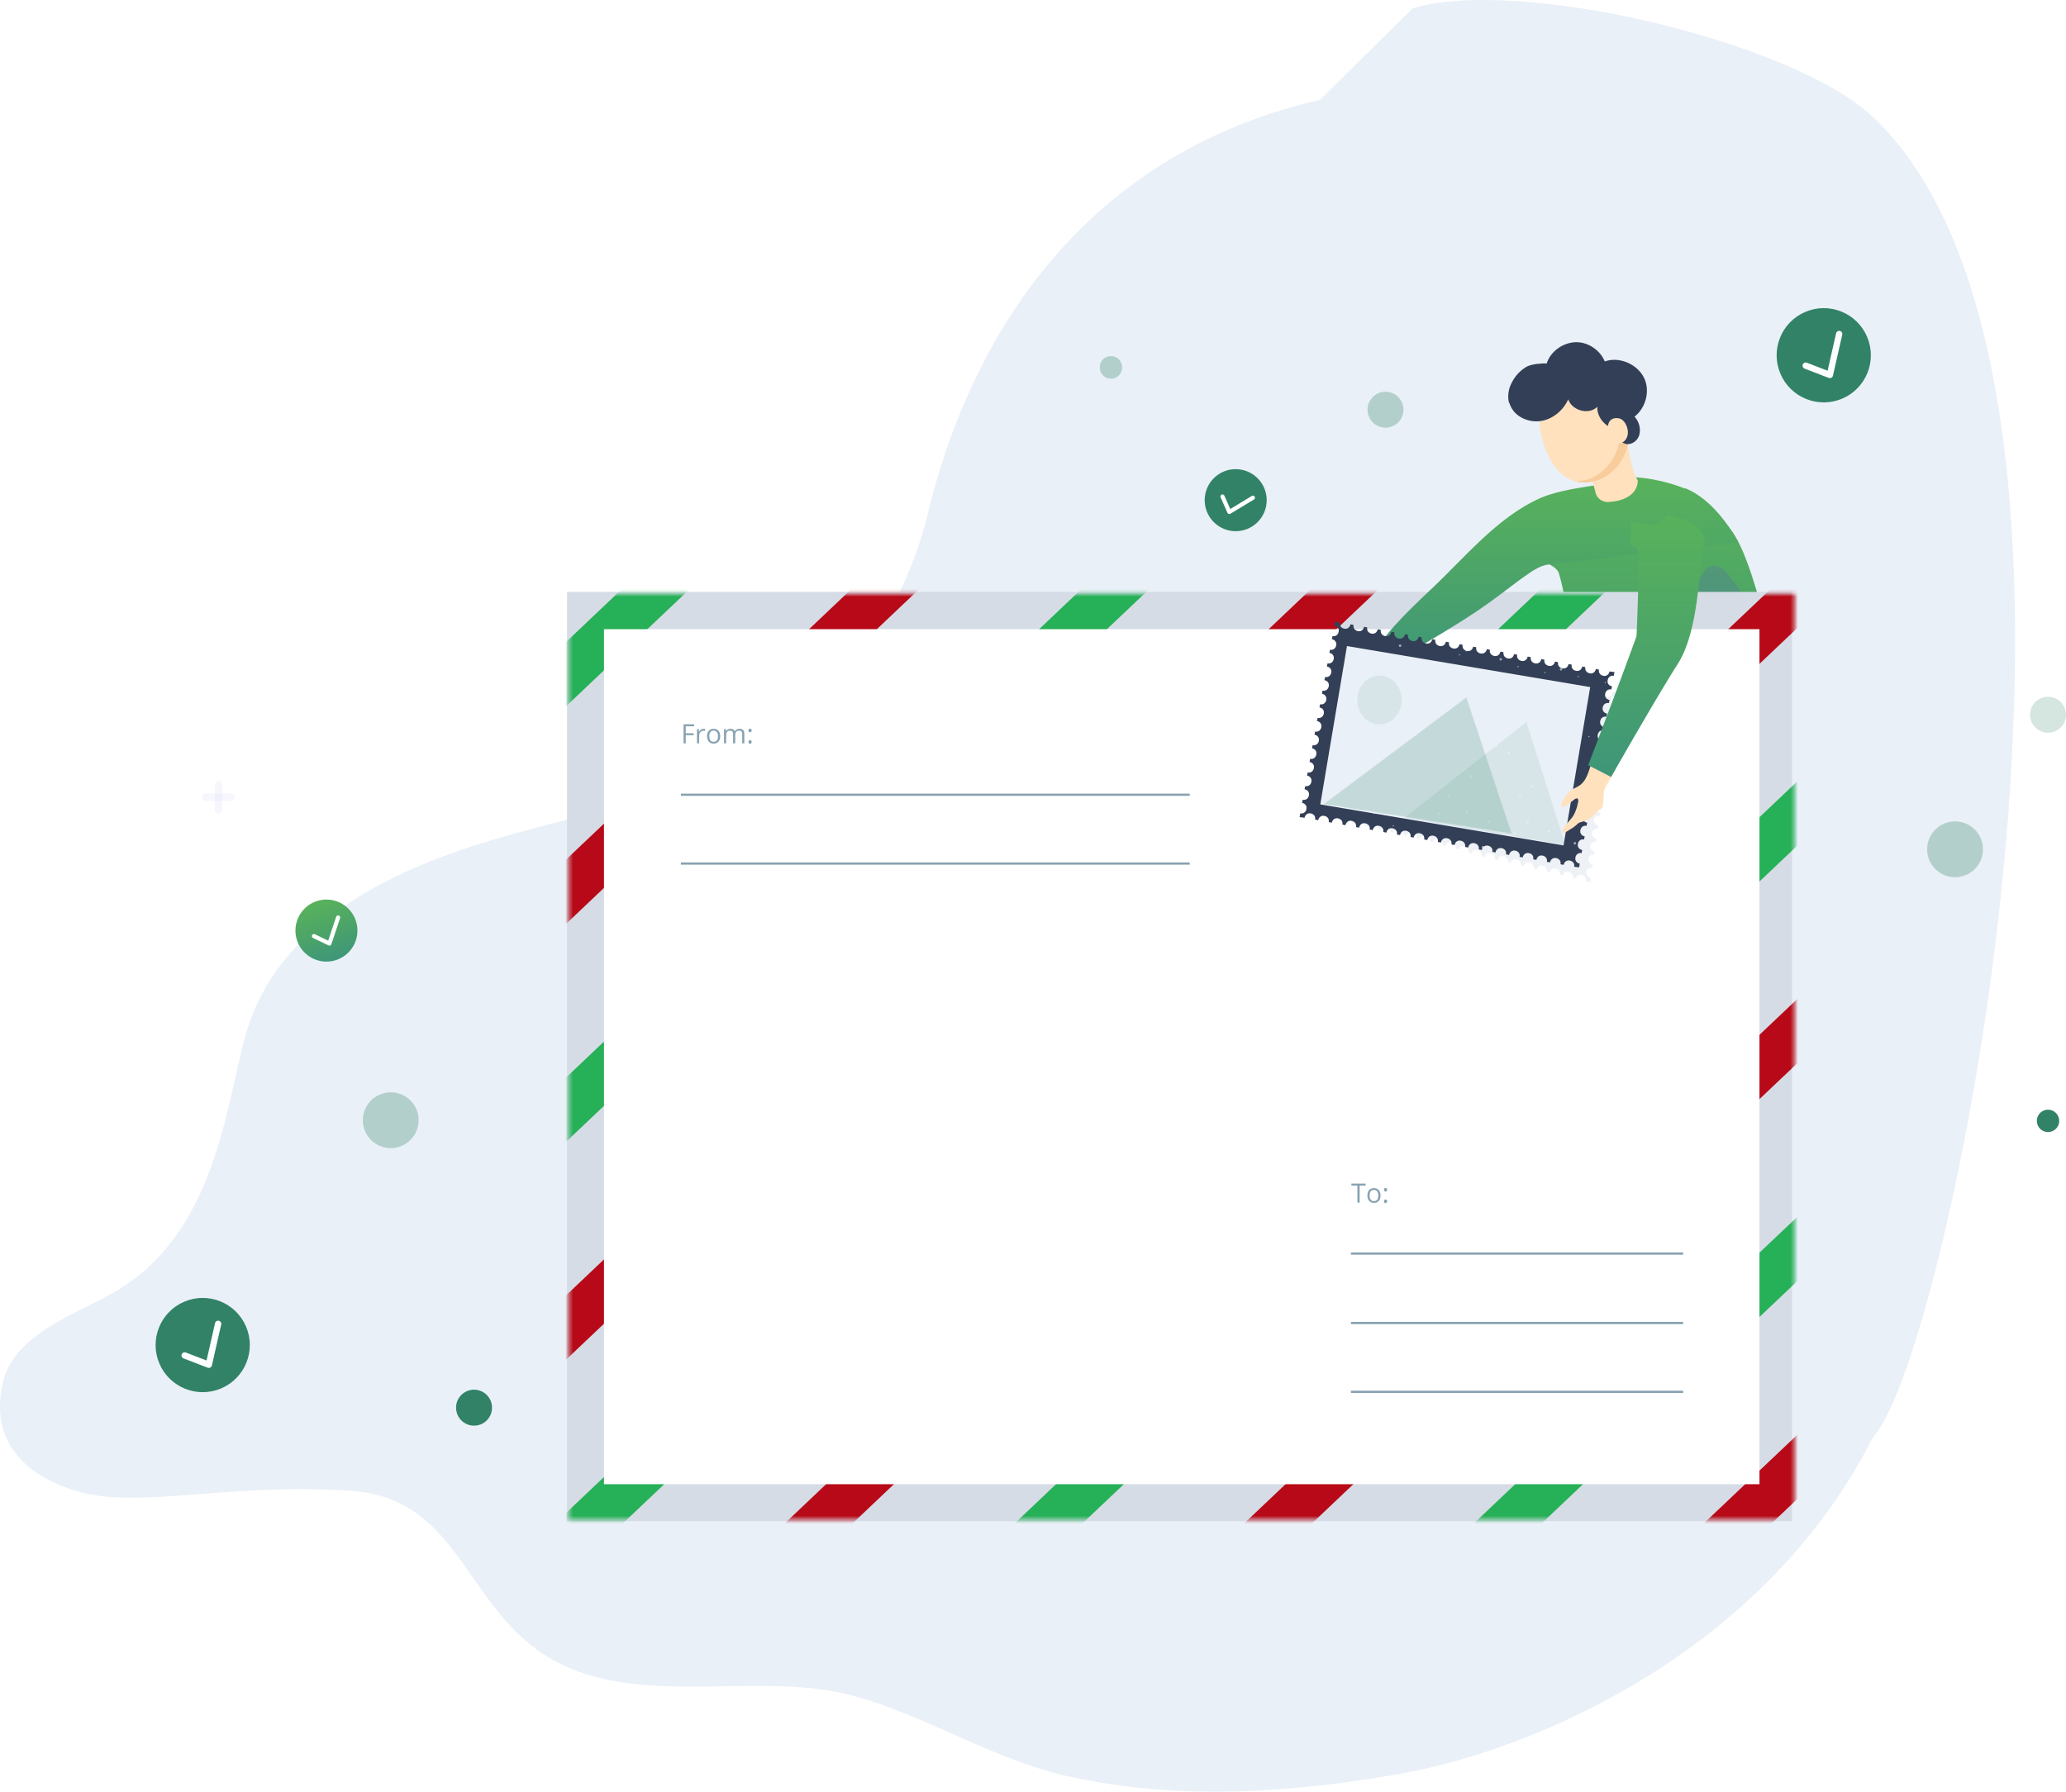 <svg xmlns="http://www.w3.org/2000/svg" width="528" height="458" fill="none"><path fill="#EAF0F7" d="M337.341 25.519c-71.102 16.39-93.05 76.276-100.057 105.137-5.359 22.368-18.239 43.395-37.715 57.311-22.773 16.286-52.45 19.79-78.52 28.242-23.083 7.422-48.638 20.513-57.19 44.942-5.977 17.11-6.904 52.671-34.108 68.854C20.58 335.468 4.298 340.622 1 352.476c-3.4 12.472 1.649 23.501 18.445 28.655 15.663 4.844 39.26-2.268 70.483 0 26.277 1.855 28.75 27.418 47.607 40.818 23.082 16.286 55.232 4.329 81.303 11.751 18.857 5.36 35.55 16.389 54.717 20.512 27.719 6.081 56.777 4.123 84.6-.825 33.283-5.978 92.431-30.51 120.563-86.068 19.578-20.615 70.792-270.471 0-337.368-20.403-19.378-90.68-35.973-117.678-27.83"/><path fill="url(#a)" d="M430.749 124.859s4.751 1.268 11.879 10.937c7.127 9.669 13.78 48.026 13.78 48.026l-49.576 7.291s-7.286-43.429-8.712-45.173c-2.217-2.853-8.711-3.487-8.711-3.487l5.385-9.193 35.955-8.401z"/><path fill="#5275A0" d="M432.016 154.499c.317-.634.475-1.268.792-2.06.95-2.536 2.217-7.291 4.593-7.767 2.218-.475 3.485 1.268 4.593 2.695 1.584 1.902 3.168 3.804 3.96 6.34.317 1.109.317 2.377-.317 3.17a3.435 3.435 0 0 1-1.267.792c-2.376.951-4.91 1.427-7.286 1.427-1.584-.159-3.326-.476-4.118-1.902" opacity=".35"/><path fill="#D5DCE5" d="M458.002 151.311H144.923v237.542h313.079V151.311z"/><mask id="a" width="314" height="238" x="145" y="151" maskUnits="userSpaceOnUse"><path fill="#E2F0FB" d="M458.625 151.805H145.392v236.641h313.233V151.805z"/></mask><g stroke-miterlimit="10" stroke-width="11.922" mask="url(#a)"><path stroke="#B70917" d="M338.175 489.886l380.377-360.747M220.713 489.886L601.09 129.139M103.25 489.886l380.535-360.747m-497.84 360.747l380.377-360.747m-497.839 360.747L248.86 129.139"/><path stroke="#26B057" d="M279.365 489.886L659.9 129.139M162.06 489.886l380.377-360.747M44.598 489.886l380.377-360.747m-497.84 360.747L307.67 129.139m-497.84 360.747l380.377-360.747"/></g><path fill="#fff" d="M449.662 160.839H154.355v218.572h295.307V160.839z"/><path stroke="#88A2B1" stroke-miterlimit="10" stroke-width=".568" d="M345.251 320.449h84.913m-84.913 17.752h84.913m-84.913 17.594h84.913"/><path fill="#88A2B1" d="M347.474 307.435h-.566v-4.361h-1.54v-.502h3.646v.502h-1.54v4.361zm5.339-1.826c0 .594-.15 1.059-.449 1.394-.299.332-.713.499-1.241.499-.326 0-.615-.077-.868-.23a1.517 1.517 0 0 1-.586-.658 2.306 2.306 0 0 1-.206-1.005c0-.594.149-1.057.446-1.387.297-.333.71-.499 1.237-.499.511 0 .915.169 1.215.509.301.339.452.798.452 1.377zm-2.778 0c0 .466.093.82.28 1.064.186.244.46.366.821.366.362 0 .636-.121.822-.362.189-.244.283-.6.283-1.068 0-.464-.094-.815-.283-1.055-.186-.241-.462-.362-.828-.362-.362 0-.634.118-.819.356-.184.237-.276.591-.276 1.061zm3.67 1.474c0-.149.033-.261.099-.336a.371.371 0 0 1 .293-.117c.129 0 .229.039.3.117.073.075.109.187.109.336 0 .144-.036.255-.109.332a.392.392 0 0 1-.3.117.409.409 0 0 1-.283-.103c-.073-.071-.109-.187-.109-.346zm0-2.938c0-.299.13-.449.392-.449.273 0 .409.15.409.449 0 .144-.036.255-.109.333a.395.395 0 0 1-.3.116.404.404 0 0 1-.283-.103c-.073-.071-.109-.186-.109-.346z"/><path stroke="#88A2B1" stroke-miterlimit="10" stroke-width=".568" d="M174.011 203.159h130.042m-130.042 17.593h130.042"/><path fill="#88A2B1" d="M175.258 190.022h-.566v-4.864h2.711v.503h-2.145v1.779h2.016v.503h-2.016v2.079zm4.534-3.713c.162 0 .307.014.436.04l-.077.512a1.894 1.894 0 0 0-.399-.049.973.973 0 0 0-.758.359c-.209.239-.313.538-.313.895v1.956h-.552v-3.646h.455l.064.675h.026c.135-.237.298-.42.489-.549.191-.128.4-.193.629-.193zm4.265 1.886c0 .595-.15 1.059-.449 1.394-.3.333-.713.499-1.241.499-.326 0-.616-.076-.869-.229a1.517 1.517 0 0 1-.585-.659 2.289 2.289 0 0 1-.206-1.005c0-.594.148-1.056.445-1.387.298-.332.71-.499 1.238-.499.51 0 .915.17 1.214.509.302.34.453.799.453 1.377zm-2.778 0c0 .466.093.821.279 1.065.187.244.461.366.822.366.361 0 .635-.121.822-.363.188-.244.282-.6.282-1.068 0-.463-.094-.815-.282-1.054-.187-.242-.463-.363-.829-.363-.361 0-.634.119-.818.356-.184.238-.276.591-.276 1.061zm8.396 1.827v-2.372c0-.291-.062-.508-.186-.652-.124-.147-.317-.22-.579-.22-.344 0-.598.099-.762.296-.164.198-.246.502-.246.912v2.036h-.552v-2.372c0-.291-.062-.508-.186-.652-.125-.147-.319-.22-.582-.22-.346 0-.6.105-.762.313-.16.206-.24.546-.24 1.018v1.913h-.552v-3.646h.449l.09.499h.027a1.08 1.08 0 0 1 .439-.416c.19-.1.403-.15.638-.15.57 0 .943.206 1.118.619h.027a1.15 1.15 0 0 1 .472-.452c.206-.111.441-.167.705-.167.413 0 .721.107.925.32.206.21.309.548.309 1.014v2.379h-.552zm1.614-.353c0-.148.033-.26.099-.336a.374.374 0 0 1 .293-.116c.129 0 .229.039.3.116.073.076.109.188.109.336 0 .144-.036.255-.109.333a.395.395 0 0 1-.3.116.404.404 0 0 1-.283-.103c-.073-.071-.109-.186-.109-.346zm0-2.937c0-.3.131-.449.392-.449.273 0 .409.149.409.449 0 .144-.036.255-.109.332a.392.392 0 0 1-.3.117.409.409 0 0 1-.283-.103c-.073-.071-.109-.187-.109-.346z"/><path fill="#FFE1BD" d="M343.634 182.078a15.477 15.477 0 0 0-1.267 8.876c0 .476.159.951.475 1.268.317.317.951.476 1.267.159.317-.317.317-.634.317-1.11.317-2.694 1.901-4.913 2.534-7.449"/><path fill="url(#c)" d="M444.212 138.649c-3.485-6.499-8.078-11.254-12.196-13.156-7.445-3.328-14.255-3.487-14.255-3.487l-9.187 1.902c-4.752.793-10.137 1.427-14.73 3.329-11.246 4.913-19.641 15.533-28.51 23.775-6.019 5.706-12.196 11.571-15.998 18.862 1.426-.159 2.851.634 4.277.475 1.267-.158 2.376-.792 3.326-1.426 8.236-5.231 15.997-9.352 23.917-15.058 7.603-5.547 11.404-9.034 14.572-9.51l48.784-5.706z"/><path fill="#FFE1BD" d="M406.515 121.055s.95 3.804 1.267 4.914c.317 1.426 1.742 2.377 3.168 2.377 8.078-.475 7.603-5.547 7.603-5.547-1.743-2.536-2.693-10.144-2.693-10.144"/><path fill="#FFE1BD" d="M396.378 117.727c1.267 2.219 3.009 4.121 5.385 5.072 2.535.951 5.386.634 7.761-.634 4.119-2.061 6.97-6.816 6.653-11.571-.317-4.755-3.643-9.034-8.078-10.62-4.118-1.426-10.295-.316-13.146 3.171-3.01 3.645-.634 11.095 1.425 14.582z"/><path fill="#F9CC9B" d="M416.177 110.594c.317 4.755-2.376 9.51-6.494 11.571-2.059 1.109-4.752 1.426-6.969.951 1.425-.159 3.326-.476 4.435-1.11 4.118-2.06 7.127-6.815 6.81-11.57-.316-4.755-4.593-9.035-9.028-10.62-.475-.158-.95-.317-1.425-.317 1.742-.158 3.326.159 4.751.634 4.277 1.427 7.603 5.706 7.92 10.461z"/><path fill="#323F56" d="M386.058 103.815c1.267 2.853 4.752 4.279 7.761 3.804 3.01-.476 5.702-2.695 6.97-5.548.95 2.853 5.226 4.121 7.444 1.902-.158 3.012 2.534 5.706 5.544 5.865-.951 1.268.158 3.328 1.742 3.645 1.584.317 3.168-.951 3.484-2.536.317-1.585-.158-3.17-1.267-4.438 3.01-2.377 4.118-6.974 2.218-10.302-1.901-3.329-6.336-5.072-9.82-3.804-1.268-3.012-4.435-5.072-7.603-4.914-3.168.159-6.336 2.378-7.286 5.548.158-.317-2.218 0-2.534 0-.951.158-1.901.317-2.693.792-1.584.951-2.851 2.378-3.643 3.963a7.42 7.42 0 0 0-.792 4.913c.159.317.317.793.475 1.11z"/><path fill="#FFE1BD" d="M416.018 110.911c.159-1.585-.792-3.645-2.217-3.962-1.426-.317-2.693.317-2.851 1.902-.158 1.585.792 4.121 2.217 4.438 1.426.317 2.693-.793 2.851-2.378z"/><path fill="#5275A0" fill-rule="evenodd" d="M406.42 225.532l-1.109-.317c.158-.634-.317-1.427-1.109-1.585-.633-.159-1.425.158-1.425.951l-.792-.159c.158-.634-.317-1.426-1.109-1.585-.634-.158-1.426.159-1.426.951l-.792-.158c.159-.634-.316-1.427-1.108-1.585-.634-.159-1.426.158-1.426.951l-.792-.159c.159-.634-.317-1.426-1.108-1.585-.634-.158-1.426.159-1.426.951l-.792-.158c.158-.634-.317-1.427-1.109-1.585-.633-.159-1.425.158-1.425.951l-.792-.159c.158-.634-.317-1.426-1.109-1.585-.633-.158-1.425.159-1.425.951l-.792-.158c.158-.634-.317-1.427-1.109-1.585-.634-.159-1.426.158-1.426.951l-.791-.159c.158-.634-.317-1.426-1.109-1.585-.634-.158-1.426.159-1.426.951l-.792-.158c.159-.634-.316-1.427-1.108-1.585-.634-.159-1.426.158-1.426.792l-.792-.158c.159-.634-.317-1.268-1.109-1.585-.633-.159-1.425.158-1.425.792l-.792-.158c.158-.634-.317-1.268-1.109-1.585-.633-.159-1.425.158-1.425.792l-.792-.158c.158-.634-.317-1.268-1.109-1.585-.634-.159-1.425.158-1.425.792l-.792-.158c.158-.634-.317-1.268-1.109-1.427-.634-.158-1.426.159-1.426.793l-.792-.159c.159-.634-.316-1.268-1.108-1.426-.634-.159-1.426.158-1.426.792l-.792-.158c.159-.634-.317-1.268-1.108-1.427-.634-.158-1.426.159-1.426.793l-.792-.159c.158-.634-.317-1.268-1.109-1.426-.633-.159-1.425.158-1.425.792l-.792-.158c.158-.634-.317-1.268-1.109-1.427-.633-.158-1.425.159-1.425.793l-.792-.159c.158-.634-.317-1.268-1.109-1.426-.634-.159-1.426.158-1.426.792l-.792-.158c.159-.634-.316-1.268-1.108-1.427-.634-.158-1.426.159-1.426.793l-.792-.159c.159-.634-.316-1.268-1.108-1.426-.634-.159-1.426.158-1.426.792l-1.109-.317.159-.792c.633.158 1.425-.159 1.425-.793.159-.634-.317-1.268-1.109-1.426l.159-.634c.633.158 1.425-.159 1.425-.793.159-.634-.316-1.268-1.108-1.426l.158-.793c.634.159 1.426-.158 1.426-.792.158-.634-.317-1.268-1.109-1.427l.158-.792c.634.158 1.426-.159 1.426-.793.158-.634-.317-1.268-1.109-1.426l.158-.793c.634.159 1.426-.158 1.426-.792.158-.634-.317-1.268-1.109-1.427l.159-.792c.633.158 1.425-.317 1.425-.793.158-.634-.317-1.268-1.109-1.426l.159-.793c.633.159 1.425-.317 1.425-.951.159-.634-.317-1.268-1.108-1.426l.158-.793c.633.159 1.425-.317 1.425-.951.159-.634-.316-1.268-1.108-1.426l.158-.793c.634.159 1.426-.317 1.426-.951.158-.634-.317-1.268-1.109-1.426l.158-.793c.634.159 1.426-.317 1.426-.951.158-.634-.317-1.268-1.109-1.426l.158-.793c.634.159 1.426-.317 1.426-.951.158-.634-.317-1.268-1.109-1.426l.159-.793c.633.159 1.425-.317 1.425-.951.158-.634-.317-1.268-1.109-1.268l.159-.792c.633.158 1.425-.317 1.425-.951.159-.634-.317-1.268-1.108-1.268l.158-.793c.633.159 1.425-.317 1.425-.951.159-.634-.316-1.268-1.108-1.268l.158-.792 1.109.158c-.159.634.317 1.268 1.109 1.268.633.159 1.425-.317 1.425-.951l.792.159c-.158.634.317 1.268 1.109 1.426.633.159 1.425-.317 1.425-.951l.792.159c-.158.634.317 1.268 1.109 1.426.633.159 1.425-.317 1.425-.951l.792.159c-.158.634.317 1.268 1.109 1.426.634.159 1.426-.317 1.426-.951l.792.159c-.159.634.316 1.268 1.108 1.426.634.159 1.426-.317 1.426-.951l.792.159c-.159.634.317 1.268 1.108 1.426.634.159 1.426-.317 1.426-.951l.792.159c-.158.634.317 1.268 1.109 1.426.633.159 1.425-.317 1.425-.951l.792.159c-.158.634.317 1.268 1.109 1.426.633.159 1.425-.317 1.425-.951l.792.159c-.158.634.317 1.268 1.109 1.426.634.159 1.426-.317 1.426-.951l.791.159c-.158.634.317 1.268 1.109 1.426.634.159 1.426-.317 1.426-.951l.792.159c-.159.634.316 1.268 1.108 1.426.634.159 1.426-.317 1.426-.951l.792.159c-.159.634.317 1.268 1.109 1.426.633.159 1.425-.317 1.425-.951l.792.159c-.158.634.317 1.426 1.109 1.426.633.159 1.425-.317 1.425-1.109l.792.158c-.158.634.317 1.427 1.109 1.427.634.158 1.425-.317 1.425-1.11l.792.159c-.158.634.317 1.426 1.109 1.426.634.159 1.426-.317 1.426-1.109l.792.158c-.159.634.316 1.427 1.108 1.427.634.158 1.426-.317 1.426-1.11l.792.159c-.159.634.317 1.426 1.109 1.585.633.158 1.425-.317 1.425-1.11l.792.159c-.158.792.317 1.426 1.109 1.585.633.158 1.425-.317 1.425-1.11l.792.159c-.158.792.317 1.426 1.109 1.585.633.158 1.425-.317 1.425-1.11l.792.159c-.158.792.317 1.426 1.109 1.585.634.158 1.426-.317 1.426-1.11l1.108.159-.158.951c-.634-.159-1.426.317-1.426 1.109-.158.793.317 1.427 1.109 1.585l-.158.793c-.634-.159-1.426.317-1.426 1.109-.158.793.317 1.427 1.109 1.585l-.158.793c-.634-.159-1.426.317-1.426 1.109-.158.793.317 1.427 1.109 1.585l-.159.793c-.633-.159-1.425.317-1.425 1.109-.158.793.317 1.427 1.109 1.585l-.159.793c-.633-.159-1.425.317-1.425.951-.159.792.317 1.426 1.108 1.585l-.158.792c-.633-.158-1.425.317-1.425.951-.159.793.316 1.427 1.108 1.585l-.158.793c-.634-.159-1.426.317-1.426.951-.158.792.317 1.426 1.109 1.585l-.158.792c-.634-.158-1.426.317-1.426.951-.158.793.317 1.427 1.109 1.585l-.158.793c-.634-.159-1.426.317-1.426.951-.158.634.317 1.426 1.109 1.585l-.159.792c-.633-.158-1.425.317-1.425.951-.158.634.317 1.427 1.109 1.585l-.159.793c-.633-.159-1.425.317-1.425.951-.159.634.317 1.426 1.108 1.585l-.158.792c-.633-.158-1.425.317-1.425.951-.159.634.316 1.427 1.108 1.585l-.158.793c-.634-.159-1.426.158-1.426.951-.158.634.317 1.426 1.109 1.585l-.158.792c-.634-.158-1.426.159-1.426.951-.158.634.317 1.427 1.109 1.585l-.158 1.11z" clip-rule="evenodd" opacity=".1"/><path fill="#323F56" fill-rule="evenodd" d="M403.569 221.728l-1.267-.159c.158-.792-.317-1.426-1.109-1.585-.792-.158-1.426.317-1.584 1.11l-.792-.159c.158-.792-.317-1.426-1.109-1.585-.792-.158-1.425.317-1.584 1.11l-.792-.159c.159-.792-.316-1.426-1.108-1.585-.792-.158-1.426.317-1.584 1.11l-.792-.159c.158-.792-.317-1.426-1.109-1.585-.792-.158-1.425.317-1.584 1.11l-.792-.159c.159-.792-.317-1.426-1.109-1.585-.791-.158-1.425.317-1.583 1.11l-.792-.159c.158-.792-.317-1.426-1.109-1.585-.792-.158-1.426.317-1.584 1.11l-.792-.159c.158-.792-.317-1.426-1.109-1.585-.792-.158-1.425.317-1.584 1.11l-.792-.159c.159-.792-.316-1.426-1.108-1.585-.792-.158-1.426.317-1.584 1.11l-.792-.159c.158-.792-.317-1.426-1.109-1.585-.792-.158-1.425.317-1.584 1.11l-.792-.159c.159-.792-.316-1.426-1.108-1.585-.792-.158-1.426.317-1.584 1.11l-.792-.159c.158-.792-.317-1.426-1.109-1.585-.792-.158-1.425.317-1.584 1.11l-.792-.159c.159-.792-.317-1.426-1.109-1.585-.791-.158-1.425.317-1.583 1.11l-.792-.159c.158-.792-.317-1.426-1.109-1.585-.792-.158-1.426.317-1.584 1.11l-.792-.159c.158-.792-.317-1.426-1.109-1.585-.792-.158-1.425.317-1.584 1.11l-.792-.159c.159-.792-.316-1.426-1.108-1.585-.792-.158-1.426.317-1.584 1.11l-.792-.159c.158-.792-.317-1.426-1.109-1.585-.792-.158-1.425.317-1.584 1.11l-.792-.159c.159-.792-.316-1.426-1.108-1.585-.792-.158-1.426.317-1.584 1.11l-.792-.159c.158-.792-.317-1.426-1.109-1.585-.792-.158-1.426.317-1.584 1.11l-.792-.159c.159-.792-.317-1.426-1.109-1.585-.792-.158-1.425.317-1.583 1.11l-.792-.159c.158-.792-.317-1.426-1.109-1.585-.792-.158-1.426.317-1.584 1.11l-1.267-.159.158-.951c.792.159 1.426-.317 1.584-1.109.159-.793-.317-1.427-1.109-1.585l.159-.793c.792.159 1.425-.317 1.584-1.109.158-.793-.317-1.427-1.109-1.585l.158-.793c.792.159 1.426-.317 1.584-1.109.159-.793-.317-1.427-1.109-1.585l.159-.793c.792.159 1.425-.317 1.584-1.109.158-.793-.317-1.427-1.109-1.585l.158-.793c.792.159 1.426-.317 1.584-1.109.159-.793-.316-1.427-1.108-1.585l.158-.793c.792.159 1.426-.317 1.584-1.109.158-.793-.317-1.427-1.109-1.585l.159-.793c.792.159 1.425-.317 1.583-1.109.159-.793-.316-1.427-1.108-1.585l.158-.793c.792.159 1.426-.317 1.584-1.109.158-.793-.317-1.427-1.109-1.585l.159-.793c.792.159 1.425-.317 1.584-1.109.158-.793-.317-1.427-1.109-1.585l.158-.793c.792.159 1.426-.317 1.584-1.109.159-.793-.317-1.427-1.109-1.585l.159-.793c.792.159 1.425-.317 1.584-1.109.158-.793-.317-1.427-1.109-1.585l.158-.793c.792.159 1.426-.317 1.584-1.109.159-.793-.317-1.427-1.108-1.585l.158-.793c.792.159 1.425-.317 1.584-1.109.158-.793-.317-1.427-1.109-1.585l.158-.793c.792.159 1.426-.317 1.584-1.109.159-.793-.316-1.427-1.108-1.585l.158-.951 1.267.158c-.158.793.317 1.427 1.109 1.585.792.159 1.425-.317 1.584-1.109l.792.158c-.159.793.317 1.427 1.108 1.585.792.159 1.426-.317 1.584-1.109l.792.158c-.158.793.317 1.427 1.109 1.585.792.159 1.426-.317 1.584-1.109l.792.158c-.158.793.317 1.427 1.109 1.585.792.159 1.425-.317 1.584-1.109l.791.158c-.158.793.317 1.427 1.109 1.585.792.159 1.426-.317 1.584-1.109l.792.158c-.158.793.317 1.427 1.109 1.585.792.159 1.425-.317 1.584-1.109l.792.158c-.159.793.316 1.427 1.108 1.585.792.159 1.426-.317 1.584-1.109l.792.158c-.158.793.317 1.427 1.109 1.585.792.159 1.425-.317 1.584-1.109l.792.158c-.159.793.317 1.427 1.109 1.585.791.159 1.425-.317 1.583-1.109l.792.158c-.158.793.317 1.427 1.109 1.585.792.159 1.426-.317 1.584-1.109l.792.158c-.158.793.317 1.427 1.109 1.585.792.159 1.425-.317 1.584-1.109l.791.158c-.158.793.317 1.427 1.109 1.585.792.159 1.426-.317 1.584-1.109l.792.158c-.158.793.317 1.427 1.109 1.585.792.159 1.425-.317 1.584-1.109l.792.158c-.159.793.316 1.427 1.108 1.585.792.159 1.426-.317 1.584-1.109l.792.158c-.158.793.317 1.427 1.109 1.585.792.159 1.425-.317 1.584-1.109l.792.158c-.159.793.317 1.427 1.109 1.585.791.159 1.425-.317 1.583-1.109l.792.158c-.158.793.317 1.427 1.109 1.585.792.159 1.426-.317 1.584-1.109l.792.158c-.158.793.317 1.427 1.109 1.585.792.159 1.425-.317 1.584-1.109l.792.158c-.159.793.316 1.427 1.108 1.585.792.159 1.426-.317 1.584-1.109l.792.158c-.158.793.317 1.427 1.109 1.585.792.159 1.425-.317 1.584-1.109l1.267.158-.159.951c-.791-.158-1.425.317-1.583 1.11-.159.792.316 1.426 1.108 1.585l-.158.792c-.792-.158-1.426.317-1.584 1.11-.158.792.317 1.426 1.109 1.585l-.159.792c-.792-.158-1.425.317-1.584 1.11-.158.792.317 1.426 1.109 1.585l-.158.792c-.792-.158-1.426.317-1.584 1.11-.158.792.317 1.426 1.109 1.585l-.159.792c-.792-.158-1.425.317-1.584 1.11-.158.792.317 1.426 1.109 1.585l-.158.792c-.792-.158-1.426.317-1.584 1.11-.159.792.317 1.426 1.109 1.585l-.159.792c-.792-.158-1.425.317-1.584 1.11-.158.792.317 1.426 1.109 1.585l-.158.792c-.792-.158-1.426.317-1.584 1.11-.159.792.316 1.426 1.108 1.585l-.158.792c-.792-.158-1.425.317-1.584 1.11-.158.792.317 1.426 1.109 1.585l-.159.792c-.791-.158-1.425.317-1.583 1.11-.159.792.316 1.426 1.108 1.585l-.158.792c-.792-.158-1.426.317-1.584 1.11-.158.792.317 1.426 1.109 1.585l-.159.792c-.792-.158-1.425.317-1.584 1.11-.158.792.317 1.426 1.109 1.585l-.158.792c-.792-.158-1.426.317-1.584 1.11-.159.792.317 1.426 1.109 1.585l-.159.792c-.792-.158-1.425.317-1.584 1.11-.158.792.317 1.426 1.109 1.585l-.158.951z" clip-rule="evenodd"/><path fill="#EAF0F7" d="M344.238 165.155l-6.819 40.481 62.163 10.484 6.818-40.481-62.162-10.484z"/><path fill="#318267" fill-opacity=".1" d="M358.922 209.036l31.199-24.488 9.921 31.436"/><path d="M385.903 192.614a.317.317 0 1 0-.625-.105.317.317 0 0 0 .625.105zm1.456 20.466a.318.318 0 1 0-.627-.104.318.318 0 0 0 .627.104zm1.734-30.764a.316.316 0 1 0-.624-.106.316.316 0 0 0 .624.106zm-.305 21.507a.317.317 0 1 0-.625-.105.317.317 0 0 0 .625.105zm-8.063 6.259a.317.317 0 1 0-.626-.105.317.317 0 0 0 .626.105zm-2.934-34.114a.316.316 0 1 0-.624-.106.316.316 0 0 0 .624.106zm-7.103.359a.316.316 0 0 0-.259-.365.317.317 0 0 0-.106.625.316.316 0 0 0 .365-.26zm11.861 14.46a.316.316 0 1 0-.624-.106.316.316 0 0 0 .624.106zm-.506-15.462a.316.316 0 1 0-.624-.106.316.316 0 0 0 .624.106zm-5.762 23.166a.317.317 0 1 0-.626-.105.317.317 0 0 0 .626.105zm3.011 18.139a.316.316 0 1 0-.624-.106.316.316 0 0 0 .624.106zm-4.137-8.995a.316.316 0 1 0-.624-.106.316.316 0 0 0 .624.106zm7.56-24.323a.317.317 0 1 0-.625-.105.317.317 0 0 0 .625.105zm-15.992-4.769a.316.316 0 1 0-.624-.106.316.316 0 0 0 .624.106zm17.124-9.948a.316.316 0 1 0-.624-.106.316.316 0 0 0 .624.106zm-8.991 14.521a.317.317 0 1 0-.626-.106.317.317 0 0 0 .626.106zm-4.168 20.504a.317.317 0 1 0-.626-.106.317.317 0 0 0 .626.106zm-2.691 4.419a.316.316 0 1 0-.624-.106.316.316 0 0 0 .624.106zm1.57-11.905a.317.317 0 1 0-.626-.106.317.317 0 0 0 .626.106zm11.993 6.317a.158.158 0 1 0-.313-.052.158.158 0 0 0 .313.052zm5.087 6.291a.157.157 0 0 0-.13-.183.158.158 0 0 0-.182.13.157.157 0 0 0 .13.182.157.157 0 0 0 .182-.129zm2.082-9.121a.158.158 0 1 0-.313-.052.158.158 0 0 0 .313.052zm-.854-10.833a.158.158 0 1 0-.182.13.158.158 0 0 0 .182-.13zm-18.56 14.538a.158.158 0 0 0-.13-.182.158.158 0 0 0-.182.13.157.157 0 0 0 .13.182.157.157 0 0 0 .182-.13zm13.677-18.182a.158.158 0 1 0-.312-.052.158.158 0 0 0 .312.052zm-1.33-5.611a.159.159 0 0 0-.13-.183.157.157 0 0 0-.182.13.158.158 0 1 0 .312.053zm6.45-9.117a.157.157 0 0 0-.13-.182.157.157 0 0 0-.182.13.157.157 0 0 0 .13.182.157.157 0 0 0 .182-.13zm-9.488 26.984a.158.158 0 1 0-.312-.053.158.158 0 0 0 .312.053zm1.53-11.593a.158.158 0 1 0-.312-.053.158.158 0 0 0 .312.053zm-5.454 2.903a.159.159 0 0 0-.313-.053.158.158 0 0 0 .313.053zm-5.997 12.54a.159.159 0 0 0-.313-.053.158.158 0 0 0 .313.053zm-5.791 1.327a.158.158 0 1 0-.313-.052.158.158 0 0 0 .313.052zm12.125-9.256a.158.158 0 1 0-.312-.053.158.158 0 1 0 .312.053zm-11.925 3.566a.158.158 0 1 0-.182.13.157.157 0 0 0 .182-.13zm3.326 1.375a.16.16 0 0 0-.13-.183.16.16 0 0 0-.183.13.16.16 0 0 0 .13.183.16.16 0 0 0 .183-.13zm.126 8.14a.158.158 0 1 0-.313-.052.158.158 0 0 0 .313.052zm7.019-24.482a.16.16 0 0 0-.13-.183.16.16 0 0 0-.183.13.16.16 0 0 0 .13.183.16.16 0 0 0 .183-.13zm3.349-10.84a.157.157 0 0 0-.13-.183.158.158 0 0 0-.182.13.157.157 0 0 0 .13.182.157.157 0 0 0 .182-.129zm-6.333 7.945a.158.158 0 1 0-.312-.053.158.158 0 0 0 .312.053zm4.253-12.591a.157.157 0 0 0-.13-.183.158.158 0 0 0-.182.13.158.158 0 0 0 .312.053zm-5.569 4.268a.16.16 0 0 0-.13-.183.158.158 0 0 0-.182.13.158.158 0 1 0 .312.053zm3.859-3.291a.16.16 0 0 0-.13-.183.16.16 0 0 0-.183.13.16.16 0 0 0 .13.183.16.16 0 0 0 .183-.13zm-1.707 18.634a.157.157 0 0 0-.13-.182.157.157 0 0 0-.182.13.157.157 0 0 0 .13.182.157.157 0 0 0 .182-.13zm.721 5.189a.157.157 0 0 0-.13-.182.157.157 0 0 0-.182.13.157.157 0 0 0 .13.182.157.157 0 0 0 .182-.13zm-3.638-1.931a.16.16 0 0 0-.13-.183.159.159 0 1 0 .13.183zm-22.515-8.282a.317.317 0 1 0-.625-.105.317.317 0 0 0 .625.105zm-2.451 7.483a.317.317 0 1 0-.625-.105.317.317 0 0 0 .625.105zm3.331 3.52a.317.317 0 1 0-.625-.105.317.317 0 0 0 .625.105zm-4.761 8.87a.317.317 0 1 0-.625-.105.317.317 0 0 0 .625.105zm8.39-14.709a.317.317 0 1 0-.625-.105.317.317 0 0 0 .625.105zm2.028-5.386a.317.317 0 1 0-.626-.105.317.317 0 0 0 .626.105zm-5.739 3.733a.317.317 0 1 0-.625-.105.317.317 0 0 0 .625.105zm10.852-9.425a.317.317 0 1 0-.626-.105.317.317 0 0 0 .626.105zm-7.494 19.706a.317.317 0 1 0-.626-.105.317.317 0 0 0 .626.105zm-.969 9.226a.317.317 0 1 0-.626-.105.317.317 0 0 0 .626.105zm3.416-2.774a.317.317 0 1 0-.625-.105.317.317 0 0 0 .625.105zm-10.158-25.773zm3.911-7.456a.316.316 0 1 0-.624-.106.316.316 0 0 0 .624.106zm11.762-2.921a.316.316 0 1 0-.624-.106.316.316 0 0 0 .624.106zm-9.345 6.358a.316.316 0 1 0-.623-.106.316.316 0 0 0 .623.106zm3.198-6.42zm-4.701 10.03a.157.157 0 0 0-.129-.183.158.158 0 1 0 .129.183zm9.141-5.674a.159.159 0 0 0-.313-.053.16.16 0 0 0 .13.183.16.16 0 0 0 .183-.13zm-11.417 2.438a.158.158 0 1 0-.312-.053.158.158 0 1 0 .312.053zm-1.624 27.022a.158.158 0 1 0-.312-.053.158.158 0 0 0 .312.053zm.131-17.866a.158.158 0 1 0-.312-.053.158.158 0 0 0 .312.053zm1.788 21.072a.16.16 0 0 0-.13-.183.16.16 0 0 0-.183.13.16.16 0 0 0 .13.183.16.16 0 0 0 .183-.13zm-8.302 10.574a.16.16 0 0 0-.13-.183.158.158 0 0 0-.182.131.158.158 0 0 0 .312.052zm4.156-8.341a.158.158 0 1 0-.312-.053.158.158 0 0 0 .312.053zm2.461 10.897a.16.16 0 0 0-.13-.183.16.16 0 0 0-.183.13.16.16 0 0 0 .13.183.16.16 0 0 0 .183-.13zm-3.414-22.372a.158.158 0 1 0-.182.13.158.158 0 0 0 .182-.13zm23.729-19.463a.317.317 0 1 0-.625-.105.317.317 0 0 0 .625.105zm-8.232 6.845a.317.317 0 1 0-.626-.106.317.317 0 0 0 .626.106zm4.243 26.576a.317.317 0 1 0-.626-.105.317.317 0 0 0 .626.105zm1.541-11.909a.316.316 0 1 0-.624-.106.316.316 0 0 0 .624.106zm-.864 4.916a.16.16 0 0 0-.13-.183.158.158 0 1 0 .13.183zm-7.496-.917a.158.158 0 1 0-.182.13.157.157 0 0 0 .182-.13zm-1.721 9.095a.158.158 0 0 0-.13-.182.157.157 0 0 0-.182.13.158.158 0 1 0 .312.052zm2.598-16.056a.158.158 0 1 0-.313-.052.158.158 0 0 0 .313.052zm4.51 4.917a.158.158 0 1 0-.312-.053.158.158 0 0 0 .312.053zm-.037 8.288a.16.16 0 0 0-.13-.183.159.159 0 1 0 .13.183zm-2.221 5.999a.16.16 0 0 0-.13-.183.16.16 0 0 0-.183.13.16.16 0 0 0 .13.183.16.16 0 0 0 .183-.13zm2.126 4.428a.158.158 0 1 0-.312-.053.158.158 0 0 0 .312.053zm7.294-34.881a.158.158 0 1 0-.312-.053.16.16 0 0 0 .13.183.158.158 0 0 0 .182-.13zm-2.98-2.904zm5.516-12.738a.158.158 0 1 0-.313-.052.158.158 0 0 0 .313.052zm-8.078 3.055a.158.158 0 1 0-.313-.052.158.158 0 0 0 .313.052zm3.416 16.553a.158.158 0 1 0-.313-.052.158.158 0 0 0 .313.052zm.579 5.159a.16.16 0 0 0-.13-.183.159.159 0 1 0 .13.183zm-5.153 1.047zm31.652-5.12a.16.16 0 0 0-.13-.183.16.16 0 0 0-.183.13.16.16 0 0 0 .13.183.16.16 0 0 0 .183-.13zm4.368-13.771a.158.158 0 1 0-.182.13.157.157 0 0 0 .182-.13zm-11.68.064a.158.158 0 0 0-.13-.182.157.157 0 0 0-.182.13.157.157 0 0 0 .13.182.157.157 0 0 0 .182-.13zm18.164 23.174a.317.317 0 1 0-.625-.105.317.317 0 0 0 .625.105zm1.333 20.444a.317.317 0 1 0-.625-.105.317.317 0 0 0 .625.105zm1.863-30.773a.316.316 0 1 0-.365.259.316.316 0 0 0 .365-.259zm-.464 21.513a.317.317 0 1 0-.626-.106.317.317 0 0 0 .626.106zm-8.04 6.259a.317.317 0 1 0-.625-.105.317.317 0 0 0 .625.105zm1.984-19.268a.317.317 0 1 0-.625-.105.317.317 0 0 0 .625.105zm-.536-15.465a.316.316 0 1 0-.624-.106.316.316 0 0 0 .624.106zm-5.763 23.166a.316.316 0 1 0-.624-.105.317.317 0 1 0 .624.105zm2.986 18.295a.317.317 0 1 0-.626-.105.317.317 0 0 0 .626.105zm-4.111-9.151a.316.316 0 1 0-.624-.106.316.316 0 0 0 .624.106zm7.381-24.224zm1.154-14.842a.316.316 0 1 0-.624-.105.316.316 0 1 0 .624.105zm-2.294 34.011zm5.119 6.316a.16.16 0 0 0-.13-.183.16.16 0 0 0-.183.13.16.16 0 0 0 .13.183.16.16 0 0 0 .183-.13zm2.037-9.3a.158.158 0 1 0-.313-.052.158.158 0 0 0 .313.052zm-.888-10.847a.158.158 0 1 0-.312-.053.158.158 0 0 0 .312.053zm-4.692-3.603a.16.16 0 0 0-.13-.183.16.16 0 0 0-.183.13.16.16 0 0 0 .13.183.16.16 0 0 0 .183-.13zm-1.422-5.62a.157.157 0 0 0-.13-.183.158.158 0 0 0-.182.13.158.158 0 0 0 .312.053zm6.424-9.139a.158.158 0 1 0-.182.13.157.157 0 0 0 .182-.13zm-9.372 27.171a.157.157 0 0 0-.13-.182.157.157 0 0 0-.182.13.158.158 0 0 0 .13.182.157.157 0 0 0 .182-.13zm1.42-11.599a.16.16 0 0 0-.13-.183.159.159 0 1 0 .13.183zm10.643-.214a.157.157 0 0 0-.13-.182.157.157 0 0 0-.182.129.157.157 0 0 0 .13.183.158.158 0 0 0 .182-.13zm4.194-13.796a.157.157 0 0 0-.13-.182.157.157 0 0 0-.182.13.157.157 0 0 0 .13.182.157.157 0 0 0 .182-.13zm-11.729.202a.158.158 0 1 0-.312-.053.158.158 0 0 0 .312.053z" opacity=".59" fill="#E6F5FF"/><path fill="#318267" fill-opacity=".2" d="M338.361 205.532l36.401-27.248 11.552 34.784"/><path fill="#318267" fill-opacity=".1" d="M352.558 185.181c3.133 0 5.673-2.794 5.673-6.24 0-3.447-2.54-6.241-5.673-6.241s-5.673 2.794-5.673 6.241c0 3.446 2.54 6.24 5.673 6.24z"/><path fill="#FFE1BD" d="M406.832 194.6s-.951 3.645-1.901 4.913c-.95 1.268-1.425 1.427-3.009 2.219-1.584.951-2.535 3.012-2.851 3.804-.317.793.158.951 1.267.317.95-.475 2.059-1.743 2.534-1.743.475-.159.634.475.317 1.426-.159 1.11-.95 3.012-1.584 3.646-.634.792-2.218 2.377-2.218 3.011 0 .793.159.951 1.109.317.951-.634 1.742-.951 2.851-2.06.634-.476 1.584-.159 3.643-1.744.475-.317 1.426-1.426 1.743-1.743.158 0 .316-.159.475-.159.792-.634.475-3.962.792-4.913.316-.951 3.009-5.231 3.009-5.231l-6.177-2.06z"/><path fill="url(#d)" d="M435.504 139.18c1.425-5.23-9.187-7.449-9.187-7.449l-3.009 2.536a494.705 494.705 0 0 0-6.494-.793l-.159 5.706s.951.159 1.743.951c.792 3.012-.159 22.19-.159 22.507-5.227 14.424-12.354 32.969-12.354 32.969l5.86 3.011s11.721-20.605 17.106-29.006c5.544-8.876 5.227-25.201 6.653-30.432z"/><path fill="#318267" d="M323.158 130.796a7.927 7.927 0 0 0-4.424-10.296 7.917 7.917 0 0 0-10.289 4.427 7.926 7.926 0 0 0 4.424 10.296 7.917 7.917 0 0 0 10.289-4.427z"/><path stroke="#fff" stroke-linecap="round" stroke-linejoin="round" stroke-miterlimit="10" stroke-width="1.056" d="M312.431 126.92l1.743 3.962 6.019-3.645"/><path fill="url(#e)" d="M85.894 245.417a7.927 7.927 0 0 0 5.06-9.999 7.918 7.918 0 0 0-9.992-5.064 7.927 7.927 0 0 0-5.06 9.999 7.918 7.918 0 0 0 9.992 5.064z"/><path stroke="#fff" stroke-linecap="round" stroke-linejoin="round" stroke-miterlimit="10" stroke-width="1.056" d="M80.232 239.297l3.96 1.902 2.217-6.657"/><path fill="#318267" d="M470.832 101.89c6.111-2.62 8.943-9.702 6.324-15.817-2.619-6.116-9.696-8.949-15.807-6.328-6.111 2.62-8.942 9.702-6.323 15.818 2.619 6.115 9.695 8.948 15.806 6.327z"/><path stroke="#fff" stroke-linecap="round" stroke-linejoin="round" stroke-miterlimit="10" stroke-width="1.615" d="M461.476 93.476l6.177 2.378 2.376-10.461"/><path fill="#318267" d="M56.548 354.91c6.111-2.621 8.942-9.703 6.324-15.818-2.62-6.115-9.696-8.948-15.807-6.328-6.111 2.621-8.942 9.703-6.323 15.818 2.618 6.115 9.695 8.948 15.806 6.328z"/><path stroke="#fff" stroke-linecap="round" stroke-linejoin="round" stroke-miterlimit="10" stroke-width="1.615" d="M47.192 346.496l6.177 2.377 2.376-10.461"/><path fill="#318267" d="M523.407 289.383a2.852 2.852 0 1 0-.002-5.704 2.852 2.852 0 0 0 .002 5.704z"/><path fill="#318267" d="M283.921 96.805a2.852 2.852 0 0 0 2.851-2.853 2.852 2.852 0 1 0-5.702 0 2.852 2.852 0 0 0 2.851 2.853z" opacity=".3"/><path fill="#318267" d="M121.151 364.443a4.594 4.594 0 0 0 4.593-4.596 4.595 4.595 0 0 0-4.593-4.597 4.595 4.595 0 0 0-4.593 4.597 4.594 4.594 0 0 0 4.593 4.596z"/><path fill="#318267" d="M499.648 224.239a7.13 7.13 0 0 0 7.128-7.132 7.13 7.13 0 0 0-7.128-7.133 7.13 7.13 0 0 0-7.127 7.133 7.13 7.13 0 0 0 7.127 7.132zm-399.79 69.257a7.13 7.13 0 0 0 7.128-7.133 7.13 7.13 0 0 0-7.128-7.132 7.13 7.13 0 0 0-7.127 7.132 7.13 7.13 0 0 0 7.127 7.133zm254.23-184.17a4.594 4.594 0 0 0 4.593-4.596 4.595 4.595 0 0 0-4.593-4.597 4.595 4.595 0 0 0-4.593 4.597 4.594 4.594 0 0 0 4.593 4.596z" opacity=".3"/><path fill="#318267" d="M523.407 187.309a4.595 4.595 0 0 0 4.593-4.597 4.595 4.595 0 0 0-4.593-4.596 4.595 4.595 0 0 0-4.594 4.596 4.596 4.596 0 0 0 4.594 4.597z" opacity=".2"/><g opacity=".3" fill="#9999EF"><path d="M55.84 208.072c-.475 0-.95-.475-.95-.951v-6.498c0-.476.475-.951.95-.951s.95.475.95.951v6.498c-.158.476-.475.951-.95.951z" opacity=".3"/><path d="M59.008 204.744h-6.494c-.475 0-.95-.476-.95-.951 0-.476.475-.951.95-.951h6.494c.475 0 .95.475.95.951 0 .634-.475.951-.95.951z" opacity=".3"/></g><defs><linearGradient id="a" x1="456.408" x2="456.408" y1="191.113" y2="124.859" gradientUnits="userSpaceOnUse"><stop stop-color="#3E9679"/><stop offset=".523" stop-color="#4DA567"/><stop offset="1" stop-color="#58B25B"/></linearGradient><linearGradient id="c" x1="444.212" x2="444.212" y1="170.37" y2="122.006" gradientUnits="userSpaceOnUse"><stop stop-color="#3E9679"/><stop offset=".523" stop-color="#4DA567"/><stop offset="1" stop-color="#58B25B"/></linearGradient><linearGradient id="d" x1="435.635" x2="435.635" y1="198.618" y2="131.731" gradientUnits="userSpaceOnUse"><stop stop-color="#3E9679"/><stop offset=".523" stop-color="#4DA567"/><stop offset="1" stop-color="#58B25B"/></linearGradient><linearGradient id="e" x1="93.42" x2="88.481" y1="242.949" y2="227.889" gradientUnits="userSpaceOnUse"><stop stop-color="#3E9679"/><stop offset=".523" stop-color="#4DA567"/><stop offset="1" stop-color="#58B25B"/></linearGradient></defs></svg>